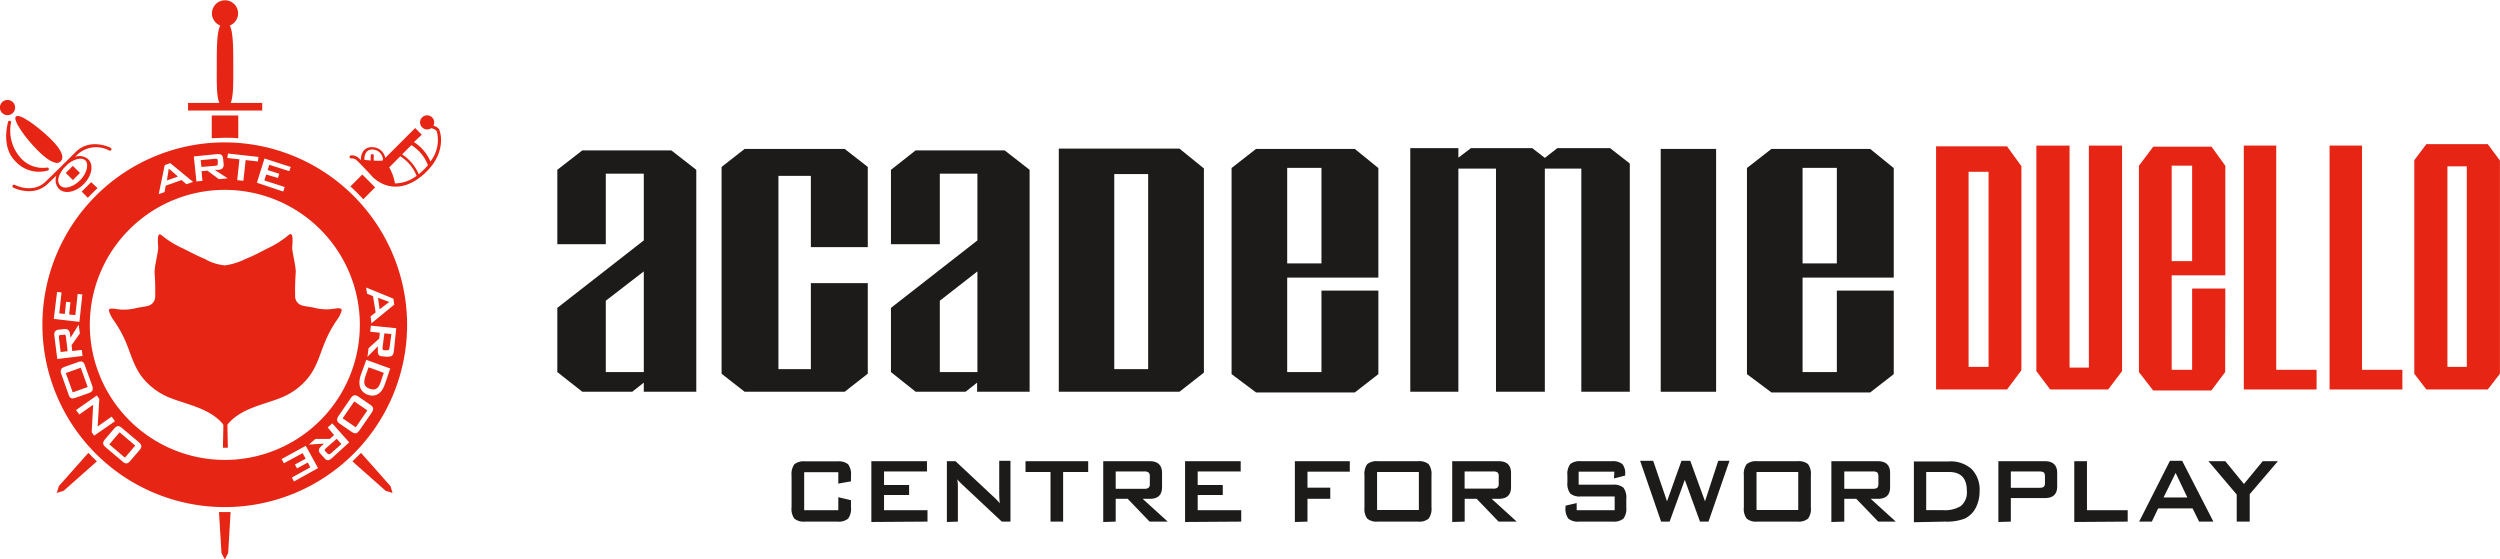 <?xml version="1.0" encoding="UTF-8"?> <svg xmlns="http://www.w3.org/2000/svg" id="Layer_1" data-name="Layer 1" viewBox="0 0 329.03 73.61"> <defs> <style>.cls-1{fill:#e62514;}.cls-2{fill:#1c1b1a;}</style> </defs> <title>AD_logo_CENTRE</title> <path class="cls-1" d="M27.12,73.63,23.24,78l-.28.9.91-.28,4.37-3.87c-.39-.36-.76-.74-1.12-1.12" transform="translate(-15.49 -14.03)"></path> <path class="cls-1" d="M45.07,81.42l-.76,0,.33,5.4.44.84.44-.84.32-5.4-.77,0" transform="translate(-15.49 -14.03)"></path> <path class="cls-1" d="M63,73.63c-.37.38-.74.76-1.13,1.12l4.38,3.88.91.28-.28-.9Z" transform="translate(-15.49 -14.03)"></path> <path class="cls-1" d="M71.47,36.16a10.54,10.54,0,0,1-.87.8,5.81,5.81,0,0,0-2.19-2.61l1.22-1.22a5.32,5.32,0,0,1,2.18,2.64c-.1.13-.22.26-.34.39m-4,2a6.2,6.2,0,0,0-.76-2.1l1.46-1.46a5.4,5.4,0,0,1,2.15,2.57,4.78,4.78,0,0,1-2.85,1m-1.66-3a10.31,10.31,0,0,1-1.12,0,2.42,2.42,0,0,1,0-.62.2.2,0,0,0-.4-.07,3.21,3.21,0,0,0,0,.67l-.83-.07a1.51,1.51,0,0,1,.28-1.07,1,1,0,0,1,.9-.29,1.4,1.4,0,0,1,1.26,1.36Zm7.5-4.11a1.46,1.46,0,0,0-.78-.49.93.93,0,1,0-.29.33,1.49,1.49,0,0,1,.73.38,4.57,4.57,0,0,1-.83,4,5.67,5.67,0,0,0-2.17-2.55L71,31.76l-.87-.88-3.94,3.94a1.71,1.71,0,0,0-1.58-1.41,1.39,1.39,0,0,0-1.23.42A1.79,1.79,0,0,0,63,35.12h0a5.92,5.92,0,0,0-.44-.41,1.34,1.34,0,0,0-.87-.23.19.19,0,0,0-.19.21.19.19,0,0,0,.21.19,1.1,1.1,0,0,1,.61.15c.32.24,1.73,1.76,2.24,2.32,2.09,1.94,4.86,1.59,7.24-.91s1.68-5,1.5-5.3" transform="translate(-15.49 -14.03)"></path> <path class="cls-1" d="M61.61,38.56c.59.54,1.16,1.1,1.69,1.69l1.56-1.56L63.17,37Z" transform="translate(-15.49 -14.03)"></path> <path class="cls-1" d="M43.36,32.22c.57,0,1.14-.06,1.71-.06s1.19,0,1.78.07v-3H43.36Z" transform="translate(-15.49 -14.03)"></path> <path class="cls-1" d="M50,27.58H45.85c.39-.93.34-2.84.34-5s0-4.33-.46-5.19a1.72,1.72,0,1,0-1.25,0c-.45.86-.46,2.86-.46,5.19s-.05,4.11.34,5H40.24v1H50Z" transform="translate(-15.49 -14.03)"></path> <path class="cls-1" d="M23.5,35.23c.45-.45.21-1.42-1.43-3s-4-3.31-4.48-2.87,1.24,2.85,2.87,4.48,2.6,1.88,3,1.44" transform="translate(-15.49 -14.03)"></path> <path class="cls-1" d="M17.18,28.9a1,1,0,1,0-1.4,0,1,1,0,0,0,1.4,0" transform="translate(-15.49 -14.03)"></path> <path class="cls-1" d="M28.3,38.77,27.49,38l-1.25,1.25.81.81c.4-.43.82-.84,1.25-1.25" transform="translate(-15.49 -14.03)"></path> <path class="cls-1" d="M21.78,36.47a.2.2,0,0,0,.13-.25.21.21,0,0,0-.25-.13,3.9,3.9,0,0,1-3.53-1.37,5.36,5.36,0,0,1-1.19-4.55.2.2,0,0,0-.14-.25.21.21,0,0,0-.25.15c0,.12-1,3.27,1,5.22a4.16,4.16,0,0,0,4.23,1.18" transform="translate(-15.49 -14.03)"></path> <path class="cls-1" d="M23.91,36.14l.51-.51c.85-.7,1.86-.93,2.32-.47s.19,1.7-.71,2.59S24,39,23.44,38.47s-.24-1.48.47-2.33m-1,1a1.73,1.73,0,0,0,.33,1.74c.74.74,2.18.47,3.26-.61s1.36-2.52.61-3.27a1.72,1.72,0,0,0-1.73-.33l.35-.35a3.63,3.63,0,0,1,4.13-.48.21.21,0,0,0,.28-.09.2.2,0,0,0-.09-.27s-2.67-1.37-4.6.56l-1.33,1.32-.27.25-.25.27-2.05,2c-1.71,1.71-4,.53-4.13.48a.2.2,0,0,0-.27.09.2.2,0,0,0,.08.27s2.68,1.37,4.61-.56Z" transform="translate(-15.49 -14.03)"></path> <rect class="cls-1" x="24.42" y="36.14" width="1.32" height="1.32" transform="translate(-34.17 14.49) rotate(-45.02)"></rect> <path class="cls-1" d="M59.39,54.67a5.35,5.35,0,0,1-1.07.07,6.61,6.61,0,0,1-1.63-.24c-.29-.06-1-.15-1.29-.23a1.26,1.26,0,0,1-1.06-1.1,31.47,31.47,0,0,1,.08-3.36c-.05-1.07-.37-2.08-.48-3.14,0-.32.29-2.34-.46-1.71a12.33,12.33,0,0,1-2.59,1.67c-1,.5-2,1.06-3.1,1.49a9,9,0,0,1-2.67.84,6.47,6.47,0,0,1-2.66-.84c-1.05-.43-2.08-1-3.1-1.49A12.33,12.33,0,0,1,36.77,45c-.75-.63-.43,1.39-.46,1.71-.11,1.06-.43,2.07-.48,3.14a31.47,31.47,0,0,1,.08,3.36,1.26,1.26,0,0,1-1.06,1.1c-.27.08-1,.17-1.29.23a6.69,6.69,0,0,1-1.64.24,5.3,5.3,0,0,1-1.06-.07c-.38-.05-1.22-.23-1,.33a4.11,4.11,0,0,0,.49,1A15.28,15.28,0,0,1,32,58.93c.74,1.72,1.05,3.23,2.2,4.74a8.78,8.78,0,0,0,3.42,2.62c2.44,1,5.27,1.4,7.08,3.4a1.31,1.31,0,0,1,.19.27l-.06,3h.65l-.06-3a1,1,0,0,1,.19-.27c1.81-2,4.64-2.39,7.07-3.4a8.74,8.74,0,0,0,3.43-2.62c1.15-1.51,1.46-3,2.2-4.74A14.77,14.77,0,0,1,59.94,56a4.11,4.11,0,0,0,.49-1c.18-.56-.66-.38-1-.33" transform="translate(-15.49 -14.03)"></path> <rect class="cls-1" x="24.54" y="62.69" width="2.09" height="2.7" transform="translate(-35.61 -1.62) rotate(-19.74)"></rect> <rect class="cls-1" x="30.53" y="71.24" width="2.09" height="2.7" transform="translate(-59.65 35.55) rotate(-49.59)"></rect> <polygon class="cls-1" points="51.23 39.74 49.75 39.19 49.96 40.71 51.23 39.74"></polygon> <path class="cls-1" d="M23.86,58.11l-.39,0c-.22,0-.25.15-.22.4l.22,1.85.92-.11-.22-1.85c0-.25-.09-.37-.31-.34" transform="translate(-15.49 -14.03)"></path> <path class="cls-1" d="M58.31,73.42l.26.29c.15.16.27.11.46,0l1.39-1.24-.62-.69L58.41,73c-.18.16-.25.28-.1.45" transform="translate(-15.49 -14.03)"></path> <path class="cls-1" d="M43.81,35.85c.24,0,.36-.09.34-.31l0-.38c0-.23-.15-.26-.4-.23l-1.85.18L42,36Z" transform="translate(-15.49 -14.03)"></path> <polygon class="cls-1" points="22.21 22.19 21.97 23.75 23.42 23.23 22.21 22.19"></polygon> <path class="cls-1" d="M65.84,59.73c0,.25,0,.38.22.4l.39,0c.22,0,.28-.1.31-.34L67,58l-.92-.1Z" transform="translate(-15.49 -14.03)"></path> <path class="cls-1" d="M64.18,65.2c.65.24,1.09,0,1.36-.75L66,63.1l-2-.73-.36,1c-.35,1-.31,1.53.51,1.83" transform="translate(-15.49 -14.03)"></path> <rect class="cls-1" x="60.85" y="67.52" width="2.7" height="2.09" transform="translate(-45.01 67.01) rotate(-55.53)"></rect> <path class="cls-1" d="M66.57,61l-.79-.08c-.45,0-.61-.31-.56-.85l0-.46L63.85,61,64,59.85l1.4-1.26.08-.77-1.26-.13.08-.8,3.34.34-.31,3c-.06.54-.26.77-.73.72m-.47,3.7c-.45,1.24-1.27,1.68-2.24,1.33S62.52,64.7,63,63.32l.7-1.93,3.15,1.14Zm-1.79,3.79-1.47,2.13c-.37.54-.61.64-1.14.27l-1.46-1c-.52-.36-.53-.62-.16-1.16l1.47-2.14c.37-.55.62-.63,1.14-.27l1.46,1c.53.36.53.62.16,1.17m-5.16,5.88c-.4.36-.7.39-1,0l-.53-.59c-.31-.34-.25-.64.15-1l.35-.31-2,.12L57,71.8h1.89l.57-.51-.84-1,.6-.54,2.23,2.5Zm-5,3.08-.28-.52,2.43-1.34L56,74.9l-1.42.78-.28-.51,1.42-.77-.4-.73L52.85,75l-.3-.55,3.18-1.75,1.62,2.94ZM27.31,56.79A17.77,17.77,0,1,1,45.07,74.56,17.78,17.78,0,0,1,27.31,56.79m6.5,16.53-1.15,1.34c-.41.49-.67.47-1.17,0l-2-1.68c-.5-.42-.56-.68-.15-1.17l1.15-1.34c.41-.48.68-.47,1.18,0l2,1.68c.51.43.56.68.15,1.17m-5.94-1.95-.32-.46.19-3.61-1.82,1.28L25.49,68l2.75-1.92.32.46-.22,3.62,1.85-1.3.43.61Zm-3.41-5.55-.87-2.44c-.22-.62-.16-.87.45-1.09l1.66-.59c.6-.22.82-.07,1,.55l.88,2.44c.22.63.14.87-.46,1.09l-1.66.59c-.6.22-.82.07-1-.55m-1.82-7.54c-.07-.53.08-.8.55-.86l.78-.09c.46,0,.67.17.73.7l.06.46,1.07-1.73L26,57.92l-1.09,1.54.09.77,1.26-.15.09.8-3.32.4ZM23,52.45l.59.07-.3,2.75.73.08.17-1.6.57.06-.17,1.61.82.08.3-2.79.62.07-.39,3.61L22.57,56ZM37.17,35.76l.73-.26,3,2.47-.87.31-.64-.55-2.09.74-.15.84-.77.27ZM44,34.32c.54-.06.8.1.85.56l.08.79c0,.46-.18.66-.72.72l-.46,0,1.71,1.11-1.16.11-1.52-1.12-.77.08.13,1.26-.8.08L41,34.62Zm1.5-.08,4,.44-.06.6-1.62-.18-.3,2.73-.81-.09L47,35l-1.6-.18ZM53.75,36l-.18.56-2.64-.84-.22.69,1.54.49-.18.55L50.53,37l-.25.78,2.68.86-.19.6L49.3,38.08l1-3.19ZM67.27,53.34l.11.78-3,2.46-.12-.91.67-.52L64.58,53l-.79-.32-.11-.81ZM45.07,32.77a24,24,0,1,0,24,24,24.05,24.05,0,0,0-24-24" transform="translate(-15.49 -14.03)"></path> <path class="cls-2" d="M100.22,63V49.75l-5,3.86V63Zm6.91,2.59h-6.91v-1.2l-1.52,1.2H92.13L88.84,63V54.55l11.38-8.88V36.89h-5v9.28H88.84V36.38l3.29-2.56h11.71l3.29,2.56Z" transform="translate(-15.49 -14.03)"></path> <polygon class="cls-2" points="114.21 49.18 111.17 51.56 98 51.56 94.97 49.19 94.97 21.97 98 19.6 111.17 19.6 114.21 21.97 114.21 32.53 106.72 32.53 106.72 23.15 102.45 23.15 102.45 48.58 106.72 48.58 106.72 37.26 114.21 37.26 114.21 49.18"></polygon> <path class="cls-2" d="M144.13,63V49.75l-4.95,3.86V63ZM151,65.59h-6.91v-1.2l-1.52,1.2H136L132.75,63V54.55l11.38-8.88V36.89h-4.95v9.28h-6.43V36.38L136,33.82h11.71L151,36.38Z" transform="translate(-15.49 -14.03)"></path> <path class="cls-2" d="M166.6,36.94h-4.46V62.61h4.46Zm7.34,26.13-3.22,2.52H154.84v-32h15.88l3.22,2.61Z" transform="translate(-15.49 -14.03)"></path> <path class="cls-2" d="M189.41,36.12H184.9V48.7h4.51Zm7.49,27.15-3.1,2.41h-13l-3.22-2.41V36.14l3.22-2.51h13l3.1,2.52V50.57h-12V63h4.51V52.28h7.49Z" transform="translate(-15.49 -14.03)"></path> <polygon class="cls-2" points="214.5 51.56 208.12 51.56 208.12 22.19 203.32 22.19 203.32 51.56 196.89 51.56 196.89 22.19 191.94 22.19 191.94 51.56 185.61 51.56 185.61 19.5 191.94 19.5 191.94 20.75 193.59 19.5 201.67 19.5 203.32 20.78 204.96 19.5 211.91 19.5 214.5 21.52 214.5 51.56"></polygon> <rect class="cls-2" x="218.57" y="19.6" width="7.29" height="31.96"></rect> <path class="cls-2" d="M257.24,36.12h-4.51V48.7h4.51Zm7.49,27.15-3.1,2.41h-13l-3.22-2.41V36.14l3.22-2.51h13l3.1,2.52V50.57h-12V63h4.51V52.28h7.49Z" transform="translate(-15.49 -14.03)"></path> <path class="cls-1" d="M277.21,36.64h-2.63V62.31h2.63Zm4.32,26.13-1.89,2.52H270.3v-32h9.34l1.89,2.61Z" transform="translate(-15.49 -14.03)"></path> <polygon class="cls-1" points="279.29 48.84 277.46 51.26 269.83 51.26 268.01 48.84 268.01 19.16 272.38 19.16 272.38 48.38 274.92 48.38 274.92 19.16 279.29 19.16 279.29 48.84"></polygon> <path class="cls-1" d="M304,35.83h-2.69V48.4H304ZM308.35,63l-1.82,2.42h-7.66L297,63V35.84l1.89-2.51h7.66l1.82,2.52V50.27h-7.06V62.7H304V52h4.37Z" transform="translate(-15.49 -14.03)"></path> <polygon class="cls-1" points="304.89 51.26 295.31 51.26 295.31 19.16 299.58 19.16 299.58 48.67 304.89 48.67 304.89 51.26"></polygon> <polygon class="cls-1" points="316.18 51.26 306.6 51.26 306.6 19.16 310.87 19.16 310.87 48.67 316.18 48.67 316.18 51.26"></polygon> <path class="cls-1" d="M340.15,35.92H337.6V62.31h2.55Zm4.36,27.3-1.6,2.07h-8.08l-1.59-2.07V35.11L334.83,33h8.08l1.6,2.16Z" transform="translate(-15.49 -14.03)"></path> <path class="cls-2" d="M311.58,82.68V79.07l3.71-4.34h-2l-2.47,3-2.45-3h-2.22l3.72,4.39v3.56Zm-9.75-6.41,1.54,3.23h-3.13Zm-3.13,6.41.83-1.74h4.53l.86,1.74h1.88l-4.11-8h-1.61l-4.05,8Zm-3.18,0v-1.5h-5.36V74.73h-1.67v8Zm-11.09-6.5c.14.09.2.27.2.54v.86c0,.28-.06.46-.2.55a1.19,1.19,0,0,1-.55.1h-3.74V76.08h3.74a1.19,1.19,0,0,1,.55.1m-4.29,6.5v-3.1h4.49c1.08,0,1.61-.51,1.61-1.54V76.27c0-1-.53-1.54-1.61-1.54H278.5v8ZM269,76.15h3c1.57,0,2.35.82,2.35,2.48a2.33,2.33,0,0,1-.79,2,4,4,0,0,1-2.37.54H269Zm2.51,6.53a6.46,6.46,0,0,0,2.57-.4,3.17,3.17,0,0,0,1.47-1.47,4.75,4.75,0,0,0,.48-2.15,3.88,3.88,0,0,0-1.05-2.9,4.15,4.15,0,0,0-3-1h-4.6v8Zm-9-6.5c.14.09.2.27.2.54v1c0,.27-.06.45-.2.54a1.05,1.05,0,0,1-.54.1h-3.75V76.08h3.75a1.05,1.05,0,0,1,.54.1m-4.29,6.5v-3h1.58l2.89,3H265l-3.3-3h.94c1.08,0,1.61-.51,1.61-1.54V76.27c0-1-.53-1.54-1.61-1.54h-6.12v8ZM245,80.8a2.15,2.15,0,0,0,.38,1.49,1.92,1.92,0,0,0,1.4.39h5.27a1.94,1.94,0,0,0,1.4-.39,2.16,2.16,0,0,0,.37-1.49V76.61a2.21,2.21,0,0,0-.37-1.5,2,2,0,0,0-1.4-.38h-5.27a2,2,0,0,0-1.4.38,2.2,2.2,0,0,0-.38,1.5Zm1.67-4.65h5.49v5h-5.49Zm-11.44,6.53,2-5.5,2,5.5h1.12l2.76-8h-1.48l-1.74,5.33-1.94-5.33h-1.16l-1.9,5.33-1.82-5.33h-1.72l2.76,8ZM227.91,77l1.47-.38v-.17A1.85,1.85,0,0,0,229,75.1a2,2,0,0,0-1.38-.37h-4.07a2,2,0,0,0-1.4.38,2.21,2.21,0,0,0-.37,1.5v.88a2.18,2.18,0,0,0,.37,1.49,1.94,1.94,0,0,0,1.4.39H228v1.81H223v-.94l-1.47.34v.22a2.1,2.1,0,0,0,.38,1.49,1.94,1.94,0,0,0,1.4.39h4.43a2,2,0,0,0,1.41-.39,2.15,2.15,0,0,0,.38-1.49V79.7a2.17,2.17,0,0,0-.38-1.49,2,2,0,0,0-1.42-.39h-4.47V76.11h4.7Zm-15.38-.84a.6.6,0,0,1,.21.54v1a.6.6,0,0,1-.21.54,1,1,0,0,1-.54.1h-3.74V76.08H212a1,1,0,0,1,.54.1m-4.28,6.5v-3h1.58l2.88,3h2.39l-3.3-3h.94c1.07,0,1.61-.51,1.61-1.54V76.27c0-1-.54-1.54-1.61-1.54h-6.13v8ZM195.07,80.8a2.16,2.16,0,0,0,.37,1.49,1.94,1.94,0,0,0,1.4.39h5.27a1.92,1.92,0,0,0,1.4-.39,2.15,2.15,0,0,0,.38-1.49V76.61a2.2,2.2,0,0,0-.38-1.5,2,2,0,0,0-1.4-.38h-5.27a2,2,0,0,0-1.4.38,2.21,2.21,0,0,0-.37,1.5Zm1.66-4.65h5.5v5h-5.5Zm-9.16,6.53v-3h3V78.21h-3v-2.1h5.57V74.73h-7.23v8Zm-8.72,0v-1.5h-5.73v-2h3.3V77.86h-3.3V76.08h5.66V74.73h-7.32v8Zm-12.24-6.5a.6.6,0,0,1,.21.54v1a.6.6,0,0,1-.21.54,1,1,0,0,1-.54.1h-3.74V76.08h3.74a1,1,0,0,1,.54.1m-4.28,6.5v-3h1.58l2.88,3h2.39l-3.3-3h.94c1.07,0,1.61-.51,1.61-1.54V76.27c0-1-.54-1.54-1.61-1.54h-6.13v8Zm-3.62-6.53V74.73h-8.25v1.42h3.29v6.53h1.66V76.15Zm-17.15,6.53v-4.3c0-.33,0-.75-.07-1.26a6,6,0,0,0,.6.64l5.25,4.92h1.14v-8H147V78.9c0,.18,0,.64.07,1.37a7.52,7.52,0,0,0-.82-.86l-5-4.68h-1.14v8Zm-4,0v-1.5h-5.72v-2h3.3V77.86h-3.3V76.08h5.65V74.73h-7.32v8Zm-11.74-5,1.67-.3v-.75a2.2,2.2,0,0,0-.38-1.5,2,2,0,0,0-1.4-.38h-4.27a2,2,0,0,0-1.4.38,2.21,2.21,0,0,0-.37,1.5V80.8a2.16,2.16,0,0,0,.37,1.49,1.94,1.94,0,0,0,1.4.39h4.27a1.92,1.92,0,0,0,1.4-.39,2.15,2.15,0,0,0,.38-1.49v-.94l-1.67-.39v1.71h-4.49v-5h4.49Z" transform="translate(-15.49 -14.03)"></path> </svg> 